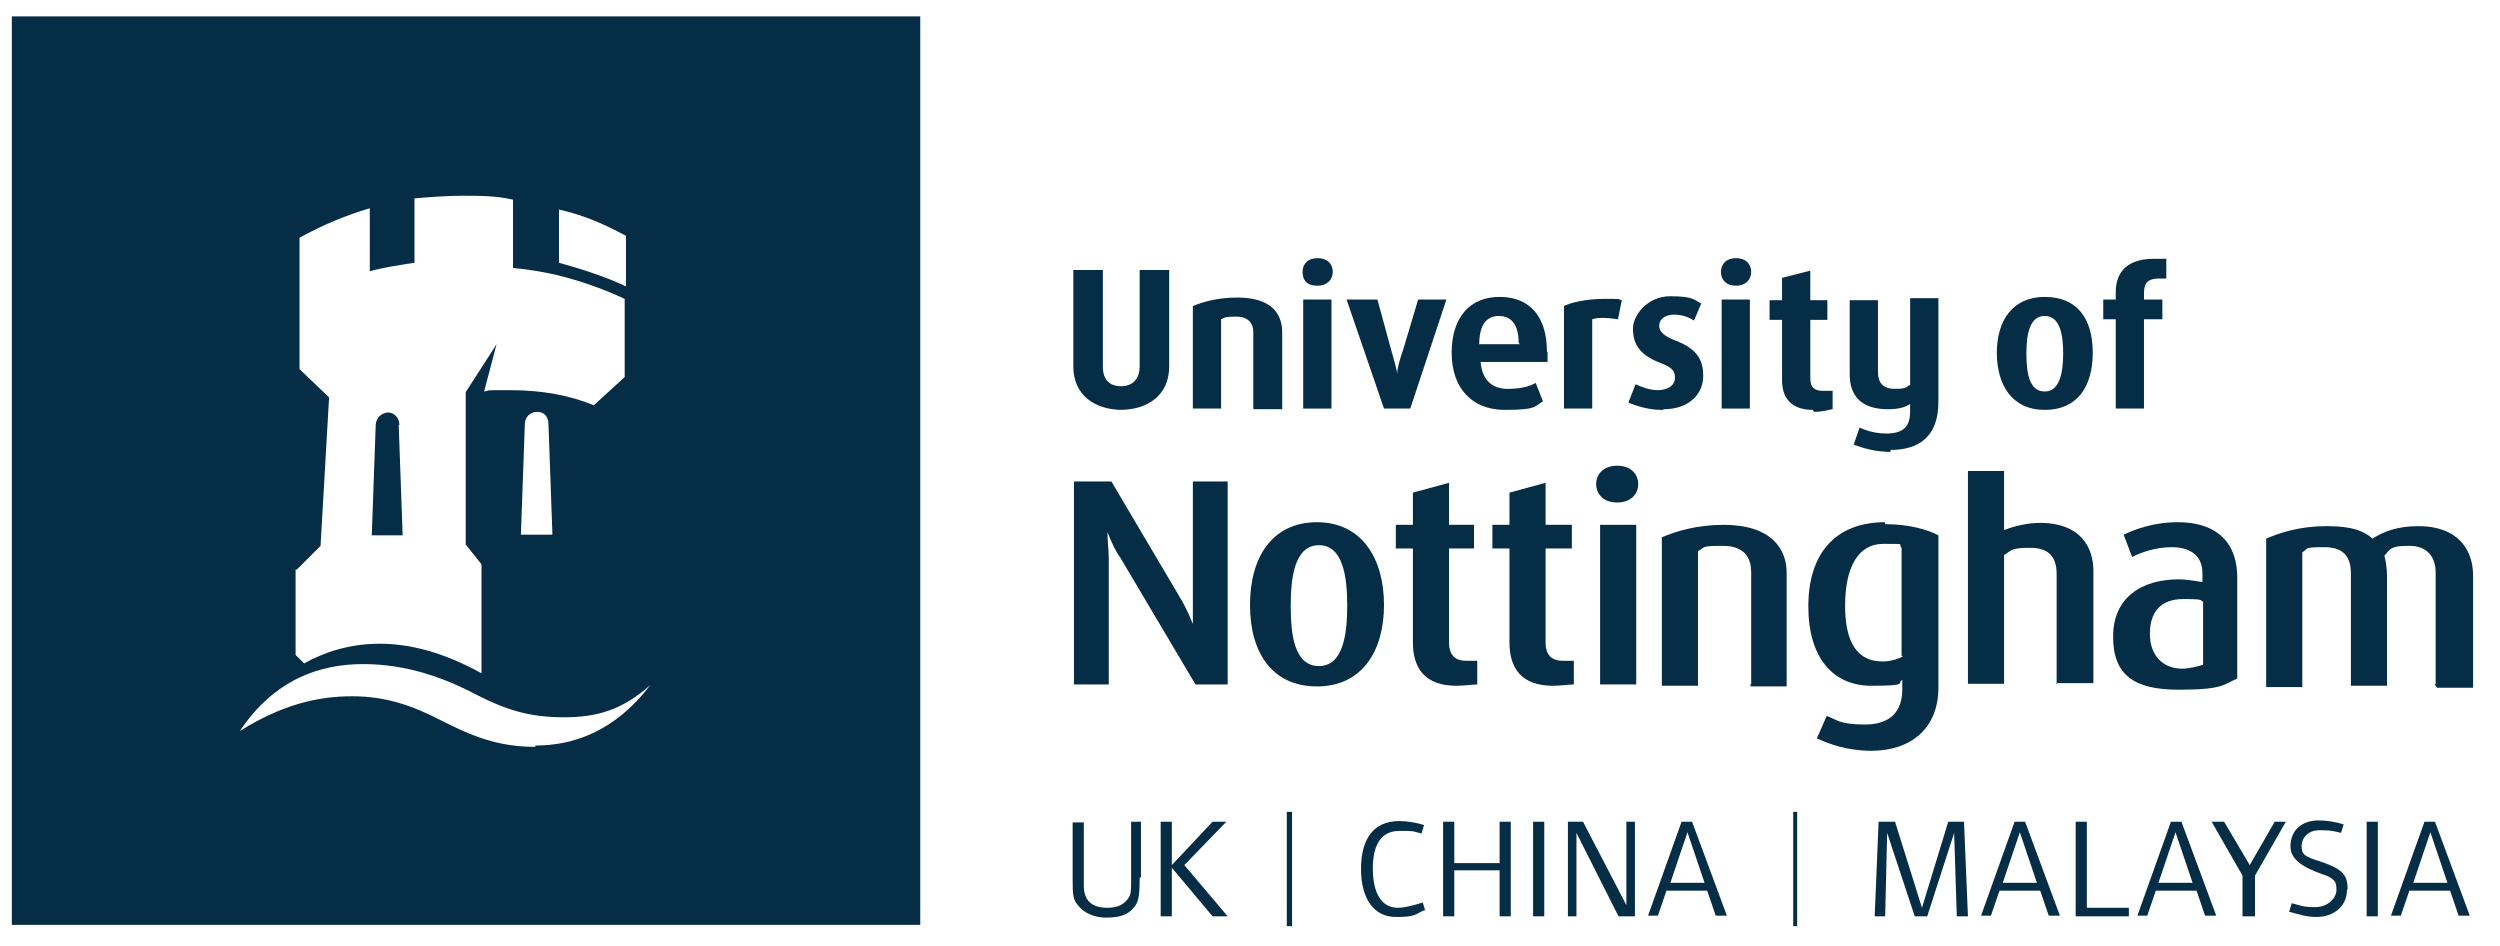 <?xml version="1.0" encoding="UTF-8"?>
<svg id="Layer_1" xmlns="http://www.w3.org/2000/svg" version="1.1" viewBox="0 0 380.6 144">
  <!-- Generator: Adobe Illustrator 29.8.1, SVG Export Plug-In . SVG Version: 2.1.1 Build 2)  -->
  <defs>
    <style>
      .st0 {
        fill: #062d46;
      }
    </style>
  </defs>
  <path class="st0" d="M217,138.7l-.4-1.3c-1.9.6-3,.8-3.8.8-2.4,0-3.8-2.1-3.8-6s1.5-5.7,4-5.7,1.9,0,3.4.4l.4-1.3c-1.3-.4-2.6-.6-3.8-.6-3.8,0-5.8,2.6-5.8,7.3s2.1,7.3,5.3,7.3,2.8-.4,4.5-1.1h0v.2Z"/>
  <polygon class="st0" points="230 139.5 230 125.1 228.3 125.1 228.3 131.4 221.4 131.4 221.4 125.1 219.7 125.1 219.7 139.5 221.4 139.5 221.4 132.5 228.3 132.5 228.3 139.5 230 139.5 230 139.5 230 139.5"/>
  <polygon class="st0" points="235.1 139.5 235.1 125.1 233.4 125.1 233.4 139.5 235.1 139.5 235.1 139.5 235.1 139.5"/>
  <polygon class="st0" points="248.9 139.5 248.9 125.1 247.6 125.1 247.6 137.8 241 125.1 238.7 125.1 238.7 139.5 240 139.5 240 126.8 246.4 139.5 248.9 139.5 248.9 139.5 248.9 139.5"/>
  <path class="st0" d="M254.3,134.4l2.6-7.7,2.6,7.7h-5.3,0ZM257.9,125.1h-1.9l-5.1,14.3h1.5l1.3-3.8h6.2l1.3,3.8h1.7l-5.3-14.3h.2Z"/>
  <polygon class="st0" points="299.6 139.5 299 125.1 296.6 125.1 292.6 138.2 288.5 125.1 286 125.1 285.4 139.5 287 139.5 287.3 126.8 291.5 139.5 293.4 139.5 297.5 126.8 297.9 139.5 299.6 139.5 299.6 139.5 299.6 139.5"/>
  <path class="st0" d="M304.9,134.4l2.6-7.7,2.6,7.7h-5.3,0ZM308.6,125.1h-1.9l-5.1,14.3h1.5l1.3-3.8h6.2l1.3,3.8h1.7l-5.3-14.3h.2Z"/>
  <polygon class="st0" points="324.1 139.5 324.1 138.2 317.7 138.2 317.7 125.1 316 125.1 316 139.5 324.1 139.5 324.1 139.5 324.1 139.5"/>
  <path class="st0" d="M328.6,134.4l2.6-7.7,2.6,7.7h-5.3,0ZM332.4,125.1h-1.9l-5.1,14.3h1.5l1.3-3.8h6.2l1.3,3.8h1.7l-5.3-14.3h.2Z"/>
  <polygon class="st0" points="348 125.1 346.3 125.1 342.5 131.7 338.6 125.1 336.7 125.1 341.4 133.3 341.4 139.5 343.3 139.5 343.3 133.3 348 125.1 348 125.1 348 125.1"/>
  <path class="st0" d="M357.4,135.3c0-2.1-.8-3-4-4.1-2.6-.8-3-1.1-3-2.4s1.1-2.4,2.6-2.4,1.9,0,3.4.4l.4-1.3c-1.3-.4-2.6-.6-3.8-.6-2.6,0-4.3,1.5-4.3,4s3.2,3.6,5.7,4.5c1.1.6,1.3.9,1.3,2.1s-1.3,2.6-3.2,2.6-2.1-.2-3.6-.6l-.4,1.3c1.5.4,2.6.8,4.1.8,2.8,0,4.7-1.7,4.7-4.1h0Z"/>
  <polygon class="st0" points="362 139.5 362 125.1 360.3 125.1 360.3 139.5 362 139.5 362 139.5 362 139.5"/>
  <path class="st0" d="M367.4,134.4l2.6-7.7,2.6,7.7h-5.3,0ZM371,125.1h-1.9l-5.1,14.3h1.5l1.3-3.8h6.2l1.3,3.8h1.7l-5.3-14.3h.2Z"/>
  <path class="st0" d="M173.7,133.6v-8.5h-1.5v9c0,1.3,0,2.1-.4,2.6-.6.9-1.5,1.5-3.2,1.5-2.4,0-3.6-1.1-3.6-3.4v-9.6h-1.7v8.3c0,2.6,0,3.4.8,4.3.8,1.1,2.4,1.9,4.3,1.9s3.2-.4,4-1.3c.9-.9,1.1-1.7,1.1-4.7h0l.2-.2Z"/>
  <polygon class="st0" points="186.9 139.5 180.3 131.7 186.7 125.1 184.6 125.1 178.4 131.7 178.4 125.1 176.7 125.1 176.7 139.5 178.4 139.5 178.4 132.1 184.6 139.5 186.9 139.5 186.9 139.5 186.9 139.5"/>
  <polygon class="st0" points="196.7 141 195.9 141 195.9 123.6 196.7 123.6 196.7 141 196.7 141"/>
  <polygon class="st0" points="273.6 141 273 141 273 123.6 273.6 123.6 273.6 141 273.6 141"/>
  <path class="st0" d="M370.8,104.2v-17.1c0-2.1-1.1-4-4-4s-2.8.4-3.8,1.5c.2.8.4,1.7.4,3.4v16.4h-5.5v-17.1c0-1.9-.6-4-4-4s-2.4.2-3.4.8v20.5h-5.5v-22.6c2.1-.9,5.1-1.9,9.2-1.9s5.7.8,7,1.9c1.7-1.1,3.8-1.9,7-1.9,5.8,0,8.3,3.4,8.3,7.5v17.1h-5.5l-.4-.6Z"/>
  <path class="st0" d="M313.1,104.2v-16.8c0-2.3-.9-4-4-4s-2.8.4-4,1.1v19.6h-5.5v-32.4h5.5v9c1.5-.6,3.6-1.1,5.5-1.1,6,0,8.1,3.6,8.1,7.3v17.1h-5.7Z"/>
  <path class="st0" d="M246.2,76.5c-2.1,0-3.2-1.3-3.2-2.8s1.1-2.8,3.2-2.8,3.2,1.3,3.2,2.8-1.1,2.8-3.2,2.8h0Z"/>
  <path class="st0" d="M266.6,104.2v-17.1c0-1.9-.8-4-4.3-4s-2.6.2-3.8.8v20.5h-5.5v-22.6c2.1-.9,5.3-1.9,9.4-1.9,7.2,0,9.6,3.6,9.6,7.3v17.3h-5.5v-.4Z"/>
  <polygon class="st0" points="243.6 104.2 243.6 79.9 249.1 79.9 249.1 104.2 243.6 104.2 243.6 104.2 243.6 104.2"/>
  <path class="st0" d="M236.4,104.4c-4.7,0-6.6-2.6-6.6-6.6v-14.3h-2.6v-3.6h2.6v-4.9l5.5-1.5v6.4h4v3.6h-4v14.3c0,2.1,1.1,2.8,2.6,2.8h1.7v3.6c-.6,0-2.1.2-3.2.2h0Z"/>
  <path class="st0" d="M221.7,104.4c-4.7,0-6.6-2.6-6.6-6.6v-14.3h-2.6v-3.6h2.6v-4.9l5.5-1.5v6.4h3.8v3.6h-3.8v14.3c0,2.1,1.1,2.8,2.6,2.8h1.7v3.6c-.6,0-1.9.2-3.2.2h0Z"/>
  <path class="st0" d="M182,104.2l-11.5-19.4c-.8-1.1-1.3-2.3-1.9-3.8h0c0,1.5.2,2.8.2,4v19.2h-5.3v-30.9h5.7l10.7,18.1c.6,1.1,1.1,2.1,1.7,3.6h0v-21.7h5.3v30.9h-4.9Z"/>
  <path class="st0" d="M335.4,101.2c-.6.2-2.1.6-3.2.6-2.8,0-4.9-1.9-4.9-5.3s1.7-5.3,5.1-5.3,2.4.2,3,.4v9.6h0ZM331.6,79.5c-3.8,0-6.6,1.1-8.3,1.9l1.3,3.4c1.5-.8,3.8-1.5,6-1.5s4.7.8,4.7,4v1.3c-.4,0-2.1-.4-3.6-.4-5.7,0-10,2.8-10,8.7s3.2,8.1,10,8.1,6.8-.8,8.9-1.7v-15.3c0-6.2-4-8.5-9-8.5h0Z"/>
  <path class="st0" d="M289.8,99.9c-.8.4-1.9.8-3.2.8-3.8,0-5.7-2.8-5.7-8.5s1.9-9.4,5.8-9.4,2.1,0,2.8.6v16.4h0l.2.2ZM287,79.5c-7.7,0-11.7,4.9-11.7,12.8s3.8,12.1,9.6,12.1,3.8-.4,4.7-.9v1.5c0,3.2-1.7,5.3-5.7,5.3s-4.3-.8-5.8-1.3l-1.5,3.4c1.9.9,4.7,1.9,8.3,1.9,6,0,10.2-3.4,10.2-9.6v-23.2c-1.7-.9-4.5-1.7-8.1-1.7h0v-.2Z"/>
  <path class="st0" d="M200.8,101.4c-3.8,0-4.3-4.9-4.3-9.2s.6-9.2,4.3-9.2,4.3,4.9,4.3,9.2-.6,9.2-4.3,9.2h0ZM200.5,79.5c-6.8,0-10.2,5.3-10.2,12.6s3.4,12.4,10.2,12.4,10.2-5.3,10.2-12.4-3.4-12.6-10.2-12.6h0Z"/>
  <path class="st0" d="M328.8,42.4c-2.1,0-2.4.9-2.4,2.4v.8h2.8v3h-2.8v13.6h-4.3v-13.6h-1.9v-3h1.9v-1.1c0-3.4,2.1-5.1,5.8-5.1s1.3,0,1.9,0v3s-.9,0-.9,0Z"/>
  <path class="st0" d="M287.9,68.8c-2.4,0-4.3-.6-5.7-1.1l.9-2.6c.9.4,2.3.9,4.1.9,2.8,0,3.6-1.3,3.6-3.4v-1.1c-.6.4-1.5.8-3.4.8-4.1,0-5.8-2.1-5.8-5.3v-11.3h4.3v10.9c0,1.5.6,2.6,2.6,2.6s1.7-.4,2.3-.6v-13.2h4.3v15.8c0,5.3-3,7.3-7.3,7.3h0v.2Z"/>
  <path class="st0" d="M276,62.4c-3.2,0-4.7-1.7-4.7-4.5v-9.2h-1.9v-3h1.9v-3.4l4.3-1.1v4.5h2.6v3h-2.6v8.9c0,1.5.8,1.9,1.9,1.9h1.5v2.8c-.4,0-1.3.4-2.8.4h0l-.2-.2Z"/>
  <polygon class="st0" points="262.1 62.2 262.1 45.6 266.4 45.6 266.4 62.2 262.1 62.2 262.1 62.2 262.1 62.2"/>
  <path class="st0" d="M253,62.4c-2.1,0-3.8-.6-5.1-1.1l1.1-2.8c.9.4,2.1.9,3.4.9s2.6-.6,2.6-1.9-.8-1.7-2.6-2.4c-3.2-1.3-3.8-3.2-3.8-5.1s2.1-4.9,5.7-4.9,3.6.6,4.7,1.1l-1.1,2.6c-.6-.4-1.7-.9-3-.9s-2.3.6-2.3,1.7,1.1,1.7,2.6,2.3c3.4,1.3,4.1,3.2,4.1,5.3,0,3-2.4,5.1-6,5.1h0l-.4.2Z"/>
  <path class="st0" d="M246.4,48.6c-.4,0-1.3-.2-2.1-.2s-1.3,0-1.9.2v13.6h-4.3v-15.6c.6-.4,3.2-1.1,6-1.1s2.1,0,2.8.2l-.6,3h0Z"/>
  <path class="st0" d="M200.6,43.5c-1.7,0-2.3-.9-2.3-2.1s.8-2.1,2.3-2.1,2.3.9,2.3,2.1-.9,2.1-2.3,2.1h0Z"/>
  <path class="st0" d="M214.8,62.2h-4.1l-5.7-16.6h4.7l2.1,7.7c.2.8.8,2.6.9,3.6h0c0-.9.6-2.8.9-3.6l2.3-7.7h4.3l-5.5,16.6h0Z"/>
  <polygon class="st0" points="198.4 62.2 198.4 45.6 202.7 45.6 202.7 62.2 198.4 62.2 198.4 62.2 198.4 62.2"/>
  <path class="st0" d="M264.3,43.5c-1.5,0-2.3-.9-2.3-2.1s.8-2.1,2.3-2.1,2.3.9,2.3,2.1-.9,2.1-2.3,2.1h0Z"/>
  <path class="st0" d="M190.8,62.2v-11.7c0-1.1-.6-2.3-2.6-2.3s-1.7.2-2.3.4v13.6h-4.3v-15.6c1.9-.8,4.1-1.3,6.8-1.3,5.1,0,6.8,2.4,6.8,5.3v11.7s-4.3,0-4.3,0Z"/>
  <path class="st0" d="M170.9,62.4c-4.3,0-7.5-2.3-7.5-6.6v-14.7h4.5v14.7c0,2.1,1.1,3,2.8,3s2.8-1.1,2.8-3v-14.7h4.5v14.7c0,4.3-3.2,6.6-7.5,6.6h.4Z"/>
  <path class="st0" d="M311.3,59.6c-2.3,0-2.8-2.6-2.8-5.8s.6-5.7,2.8-5.7,2.8,2.6,2.8,5.7-.6,5.8-2.8,5.8h0ZM311.3,45.2c-4.9,0-7.3,3.6-7.3,8.5s2.3,8.7,7.3,8.7,7.3-3.6,7.3-8.7-2.3-8.5-7.3-8.5h0Z"/>
  <path class="st0" d="M231.4,52.4h-6.2c0-3.2,1.3-4.3,3-4.3s3,1.1,3,4.1h0l.2.2ZM235.5,53.5c0-5.3-2.6-8.3-7.2-8.3s-7.3,3.2-7.3,8.5,3,8.7,8.1,8.7,4.5-.6,5.8-1.3l-1.1-2.8c-1.1.6-2.4.9-4.3.9s-3.8-.9-4.1-4.1h10.2v-1.7h0v.2Z"/>
  <path class="st0" d="M60.8,64.7c0-1.1-.8-1.9-1.7-1.9s-1.9.8-1.9,1.9l-.6,16.8h4.7l-.6-16.8h0Z"/>
  <path class="st0" d="M81.5,113.7c-5.8,0-9.8-1.7-14.5-4.1-4.1-2.1-8.1-3.6-13.4-3.6s-10.7,1.3-17.1,5.3c5.3-7.9,12.2-10.2,18.8-10.2s12.4,2.1,17.3,4.7c4.5,2.3,8.1,3.4,13.2,3.4s8.9-1.1,13.2-4.9c-5.5,7.2-11.9,9.2-17.5,9.2h0v.2ZM84,81.4h-4.7l.6-16.8c0-1.1.8-1.9,1.9-1.9s1.7.8,1.7,1.9l.6,16.8h0ZM45.2,86.7l3.6-3.6,1.3-22.6-4.5-4.3v-20c3.4-1.9,7-3.4,10.7-4.5v9.6c2.1-.6,4.3-.9,6.8-1.3v-9.8c2.4-.2,4.9-.4,7.3-.4s5.3,0,7.7.6v10.4c2.3.2,4.7.6,6.8,1.1,3.6.9,7,2.1,10.2,3.6v11.9l-4.7,4.3c-3.6-1.5-7.9-2.3-12.6-2.3s-2.8,0-4.1.2l1.9-7.2-4.7,7.3v23.2l2.4,3v16.6c-5.8-3.2-10.9-4.5-15.5-4.5s-8.5,1.3-11.5,3l-1.3-1.3v-13h.2ZM85.1,31.9c4,.9,7,2.3,10.2,4v7.7c-3.2-1.5-6.6-2.6-10.2-3.6v-8.3h0v.2ZM1.8,2.5v138.3h138.3V2.5H1.8Z"/>
</svg>